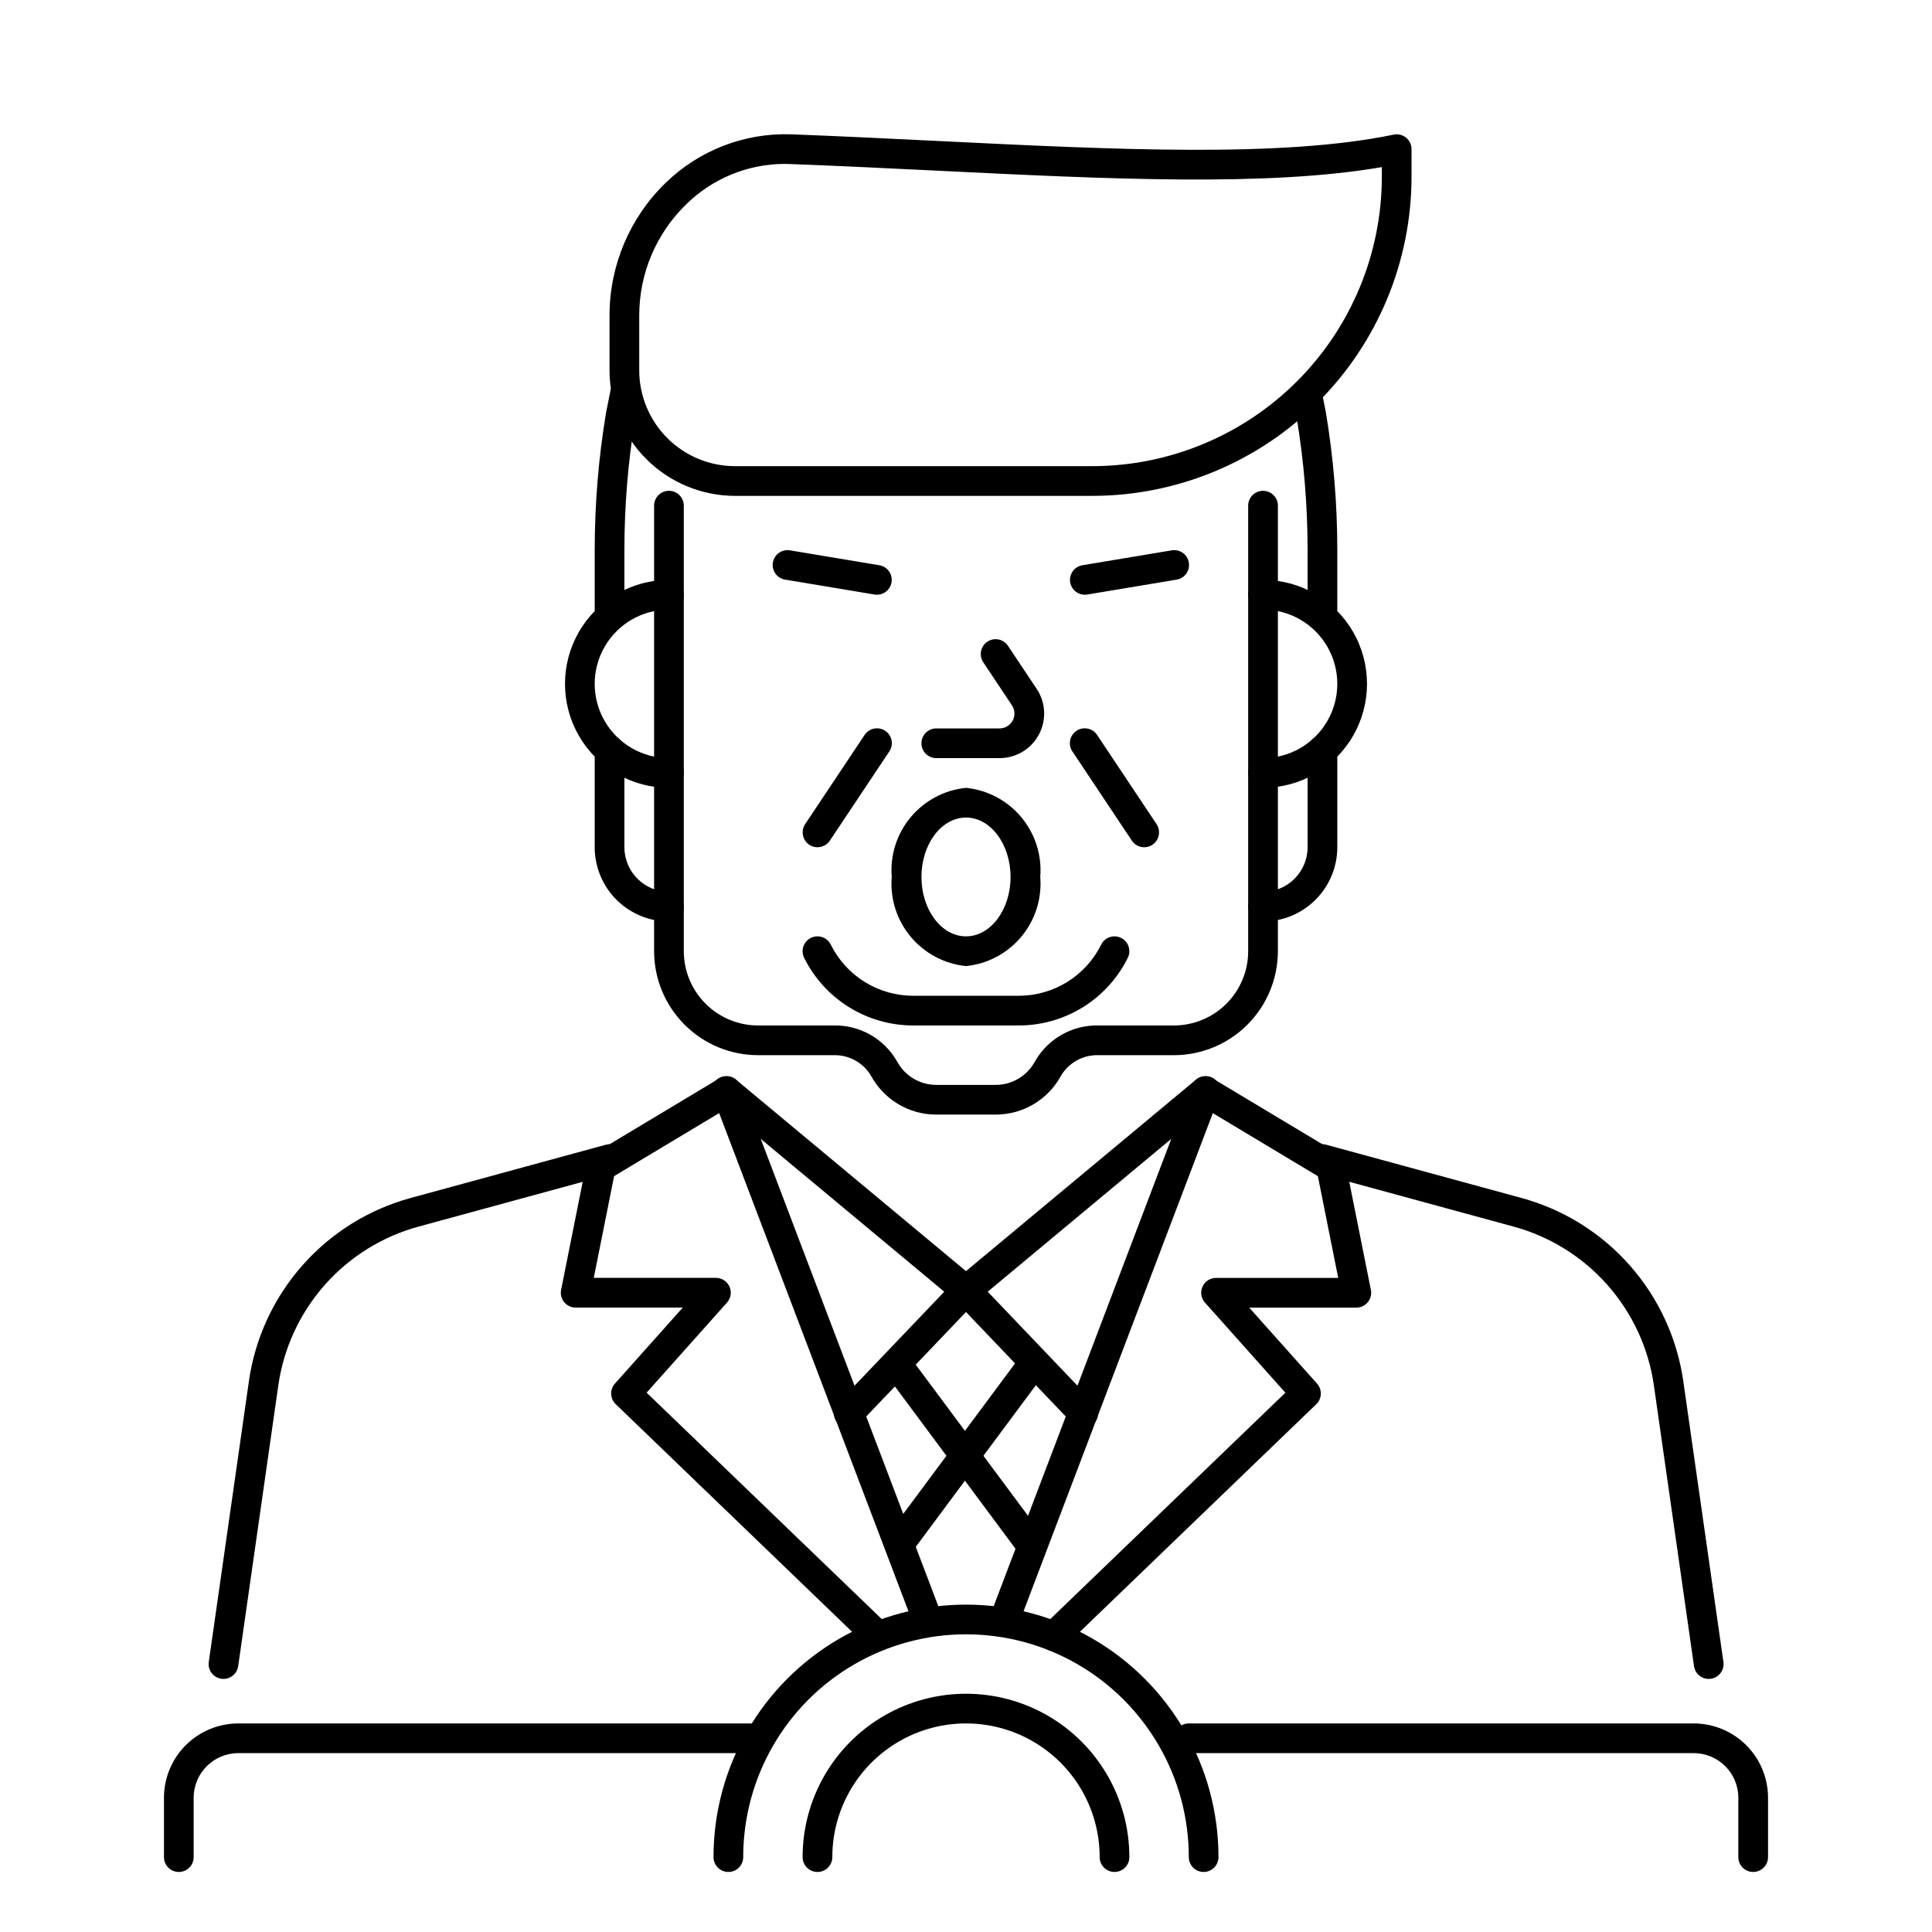<?xml version="1.0" encoding="UTF-8"?>
<!-- Uploaded to: ICON Repo, www.iconrepo.com, Generator: ICON Repo Mixer Tools -->
<svg fill="#000000" width="800px" height="800px" version="1.1" viewBox="144 144 512 512" xmlns="http://www.w3.org/2000/svg">
 <g>
  <path d="m439.36 640.09c-2.176 0-3.938-1.762-3.938-3.934 0-12.656-6.75-24.352-17.711-30.68-10.961-6.328-24.465-6.328-35.426 0-10.957 6.328-17.711 18.023-17.711 30.68 0 2.172-1.762 3.934-3.938 3.934-2.172 0-3.934-1.762-3.934-3.934 0-15.469 8.25-29.762 21.648-37.496 13.395-7.734 29.898-7.734 43.297 0 13.395 7.734 21.645 22.027 21.645 37.496 0 1.043-0.414 2.043-1.152 2.781-0.738 0.738-1.738 1.152-2.781 1.152z"/>
  <path d="m462.98 640.09c-2.176 0-3.938-1.762-3.938-3.934 0-21.094-11.254-40.586-29.52-51.133-18.27-10.547-40.773-10.547-59.043 0-18.266 10.547-29.52 30.039-29.52 51.133 0 2.172-1.762 3.934-3.934 3.934-2.176 0-3.938-1.762-3.938-3.934 0-23.906 12.754-45.996 33.457-57.949 20.703-11.953 46.207-11.953 66.91 0 20.703 11.953 33.457 34.043 33.457 57.949 0 1.043-0.414 2.043-1.152 2.781-0.738 0.738-1.738 1.152-2.781 1.152z"/>
  <path d="m608.61 640.09c-2.172 0-3.934-1.762-3.934-3.934v-15.746c-0.008-6.516-5.289-11.801-11.809-11.809h-133.82c-2.176 0-3.938-1.762-3.938-3.934 0-2.176 1.762-3.938 3.938-3.938h133.82c5.219 0.008 10.219 2.082 13.91 5.769 3.688 3.691 5.766 8.695 5.769 13.91v15.746c0 1.043-0.414 2.043-1.152 2.781-0.738 0.738-1.738 1.152-2.785 1.152z"/>
  <path d="m191.39 640.09c-2.176 0-3.938-1.762-3.938-3.934v-15.746c0.008-5.215 2.082-10.219 5.769-13.91 3.691-3.688 8.695-5.762 13.91-5.769h137.79c2.172 0 3.934 1.762 3.934 3.938 0 2.172-1.762 3.934-3.934 3.934h-137.79c-6.516 0.008-11.801 5.293-11.809 11.809v15.746c0 1.043-0.414 2.043-1.152 2.781-0.738 0.738-1.738 1.152-2.781 1.152z"/>
  <path d="m433.52 275.41h-94.738c-8.816-0.008-17.266-3.516-23.5-9.75-6.234-6.231-9.742-14.684-9.75-23.5v-14.656c0.023-13.227 5.394-25.875 14.898-35.074 8.852-8.602 20.824-13.234 33.164-12.836 13.34 0.508 26.539 1.152 39.414 1.789 46.633 2.289 90.684 4.457 120.33-1.707v0.004c1.16-0.242 2.363 0.051 3.281 0.797 0.918 0.75 1.453 1.871 1.453 3.055v7.324c-0.023 22.418-8.941 43.91-24.793 59.762-15.852 15.852-37.344 24.77-59.762 24.793zm-81.621-87.977c-9.73 0.031-19.059 3.859-26.004 10.672-7.969 7.707-12.473 18.312-12.492 29.398v14.656c0.008 6.731 2.684 13.18 7.441 17.938 4.758 4.758 11.211 7.434 17.938 7.438h94.738c20.332-0.023 39.82-8.109 54.195-22.484 14.379-14.375 22.465-33.867 22.488-54.195v-2.574c-30.395 5.258-72.812 3.168-117.59 0.961-12.844-0.629-26.012-1.277-39.324-1.773-0.469-0.027-0.934-0.035-1.395-0.035z"/>
  <path d="m407.87 439.38h-15.746c-3.555 0-7.047-0.961-10.098-2.789-3.055-1.824-5.555-4.441-7.238-7.574-2.086-3.449-5.871-5.508-9.898-5.383h-19.996c-7.305-0.008-14.309-2.914-19.473-8.078-5.164-5.164-8.07-12.168-8.078-19.473v-118.08c0-2.172 1.762-3.934 3.934-3.934 2.176 0 3.938 1.762 3.938 3.934v118.08c0.004 5.219 2.078 10.219 5.769 13.91 3.691 3.688 8.691 5.766 13.91 5.769h19.996c3.402-0.082 6.766 0.762 9.727 2.438 2.965 1.676 5.418 4.121 7.106 7.078 2.055 3.836 6.051 6.231 10.402 6.231h15.746c4.352 0 8.352-2.394 10.406-6.231 1.684-2.957 4.137-5.402 7.102-7.078 2.965-1.676 6.324-2.519 9.73-2.438h19.992c5.219-0.004 10.223-2.082 13.91-5.769 3.691-3.691 5.766-8.691 5.769-13.91v-118.08c0-2.172 1.766-3.934 3.938-3.934s3.938 1.762 3.938 3.934v118.08c-0.012 7.305-2.918 14.309-8.082 19.473-5.164 5.164-12.168 8.07-19.473 8.078h-19.992c-4.031-0.125-7.816 1.934-9.898 5.383-1.684 3.133-4.188 5.75-7.238 7.574-3.055 1.828-6.547 2.789-10.102 2.789z"/>
  <path d="m408.9 344.91h-16.777c-2.172 0-3.934-1.762-3.934-3.938 0-2.172 1.762-3.934 3.934-3.934h16.777c1.453 0 2.789-0.801 3.473-2.078 0.684-1.281 0.609-2.836-0.195-4.043l-7.582-11.379c-0.594-0.867-0.812-1.934-0.609-2.965 0.199-1.031 0.805-1.938 1.68-2.523 0.871-0.582 1.941-0.789 2.973-0.578 1.027 0.211 1.93 0.824 2.504 1.703l7.582 11.379 0.004-0.004c2.414 3.625 2.641 8.285 0.586 12.121-2.055 3.84-6.059 6.238-10.414 6.238z"/>
  <path d="m400 400.02c-5.723-0.574-10.988-3.371-14.668-7.789-3.68-4.414-5.481-10.098-5.012-15.828-0.469-5.731 1.332-11.414 5.012-15.828 3.68-4.418 8.945-7.215 14.668-7.789 5.719 0.574 10.984 3.371 14.664 7.789 3.68 4.414 5.481 10.098 5.016 15.828 0.465 5.731-1.336 11.414-5.016 15.828-3.68 4.418-8.945 7.215-14.664 7.789zm0-39.359c-6.512 0-11.809 7.062-11.809 15.742 0 8.68 5.297 15.742 11.809 15.742s11.809-7.066 11.809-15.742c-0.004-8.68-5.301-15.746-11.809-15.746z"/>
  <path d="m360.64 368.53c-1.449-0.004-2.781-0.801-3.465-2.082s-0.609-2.832 0.195-4.039l15.742-23.617h0.004c0.574-0.879 1.477-1.492 2.504-1.703 1.027-0.207 2.098 0 2.973 0.582s1.477 1.492 1.68 2.523c0.199 1.027-0.02 2.098-0.609 2.965l-15.742 23.617c-0.73 1.098-1.961 1.754-3.281 1.754z"/>
  <path d="m447.23 368.53c-1.316 0-2.547-0.656-3.277-1.754l-15.742-23.617h-0.004c-0.59-0.867-0.809-1.938-0.609-2.965 0.203-1.031 0.809-1.941 1.684-2.523 0.871-0.582 1.941-0.789 2.973-0.582 1.027 0.211 1.93 0.824 2.504 1.703l15.742 23.617c0.805 1.207 0.883 2.758 0.199 4.039s-2.016 2.078-3.469 2.082z"/>
  <path d="m413.88 415.76h-27.77c-6.023 0.02-11.934-1.648-17.059-4.812-5.125-3.168-9.262-7.711-11.938-13.105-0.973-1.945-0.184-4.312 1.762-5.281 1.945-0.973 4.309-0.188 5.281 1.758 2.023 4.09 5.156 7.527 9.035 9.926 3.883 2.398 8.355 3.66 12.918 3.644h27.77c4.562 0.016 9.035-1.246 12.918-3.644 3.879-2.398 7.012-5.836 9.035-9.926 0.973-1.945 3.34-2.731 5.285-1.758 1.941 0.969 2.731 3.336 1.758 5.281-2.676 5.394-6.812 9.938-11.938 13.105-5.125 3.164-11.035 4.832-17.059 4.812z"/>
  <path d="m376.39 301.61c-0.219 0-0.434-0.016-0.648-0.055l-23.617-3.938v0.004c-1.043-0.156-1.984-0.723-2.606-1.578-0.621-0.852-0.875-1.922-0.699-2.961 0.172-1.043 0.758-1.973 1.621-2.578 0.863-0.605 1.938-0.84 2.973-0.648l23.617 3.938c2.019 0.336 3.445 2.164 3.277 4.203-0.168 2.039-1.871 3.609-3.918 3.613z"/>
  <path d="m431.49 301.61c-2.047-0.004-3.75-1.574-3.918-3.613-0.168-2.039 1.254-3.867 3.273-4.203l23.617-3.938c1.039-0.191 2.109 0.043 2.977 0.648 0.863 0.605 1.449 1.535 1.621 2.578 0.172 1.039-0.078 2.109-0.703 2.961-0.621 0.855-1.559 1.422-2.602 1.578l-23.617 3.938v-0.004c-0.215 0.039-0.434 0.055-0.648 0.055z"/>
  <path d="m478.72 352.78c-2.172 0-3.938-1.762-3.938-3.934 0-2.176 1.766-3.938 3.938-3.938 7.031 0 13.527-3.75 17.043-9.84 3.516-6.09 3.516-13.59 0-19.68s-10.012-9.84-17.043-9.84c-2.172 0-3.938-1.762-3.938-3.938 0-2.172 1.766-3.934 3.938-3.934 9.844 0 18.938 5.25 23.859 13.773 4.922 8.527 4.922 19.027 0 27.555-4.922 8.523-14.016 13.773-23.859 13.773z"/>
  <path d="m494.46 309.48c-2.172 0-3.934-1.762-3.934-3.934v-15.809c-0.004-11.75-0.973-23.484-2.898-35.078l-1.16-5.824c-0.336-2.09 1.039-4.07 3.117-4.484 2.074-0.414 4.106 0.891 4.598 2.945l1.18 5.949v0.004c2.016 12.059 3.031 24.262 3.035 36.488v15.809c0 1.043-0.414 2.043-1.152 2.781-0.738 0.738-1.738 1.152-2.785 1.152z"/>
  <path d="m478.72 388.21c-2.172 0-3.938-1.762-3.938-3.938 0-2.172 1.766-3.934 3.938-3.934 6.519-0.008 11.801-5.293 11.809-11.809v-25.699c0-2.176 1.762-3.938 3.934-3.938 2.176 0 3.938 1.762 3.938 3.938v25.699c-0.004 5.215-2.082 10.219-5.769 13.91-3.691 3.688-8.691 5.762-13.91 5.769z"/>
  <path d="m321.28 352.78c-9.844 0-18.938-5.25-23.859-13.773-4.922-8.527-4.922-19.027 0-27.555 4.922-8.523 14.016-13.773 23.859-13.773 2.176 0 3.938 1.762 3.938 3.934 0 2.176-1.762 3.938-3.938 3.938-7.031 0-13.527 3.75-17.043 9.84s-3.516 13.59 0 19.68c3.516 6.09 10.012 9.84 17.043 9.84 2.176 0 3.938 1.762 3.938 3.938 0 2.172-1.762 3.934-3.938 3.934z"/>
  <path d="m305.54 309.48c-2.176 0-3.938-1.762-3.938-3.934v-15.809c0.004-12.184 1.008-24.348 3.008-36.367l1.207-6.074c0.492-2.059 2.523-3.359 4.598-2.945 2.074 0.414 3.449 2.394 3.117 4.484l-1.18 5.949h-0.004c-1.91 11.555-2.871 23.242-2.875 34.953v15.809c0 1.043-0.414 2.043-1.152 2.781-0.738 0.738-1.738 1.152-2.781 1.152z"/>
  <path d="m321.28 388.21c-5.219-0.008-10.219-2.082-13.91-5.769-3.688-3.691-5.762-8.695-5.769-13.91v-25.699c0-2.176 1.762-3.938 3.938-3.938 2.172 0 3.934 1.762 3.934 3.938v25.699c0.008 6.516 5.293 11.801 11.809 11.809 2.176 0 3.938 1.762 3.938 3.934 0 2.176-1.762 3.938-3.938 3.938z"/>
  <path d="m423.28 581.56c-1.605 0-3.051-0.977-3.648-2.465-0.602-1.488-0.238-3.191 0.918-4.305l64.086-61.707-21.305-23.875c-1.035-1.156-1.289-2.812-0.656-4.231 0.633-1.414 2.043-2.324 3.594-2.324h32.371l-5.391-26.953-27.836-16.707-51.527 135.59c-0.359 0.992-1.102 1.793-2.062 2.234-0.957 0.438-2.051 0.473-3.035 0.098-0.984-0.371-1.781-1.125-2.203-2.09-0.426-0.965-0.445-2.062-0.059-3.039l53.195-139.98c0.414-1.09 1.289-1.941 2.391-2.32 1.102-0.375 2.312-0.25 3.312 0.348l33.367 20.016c0.953 0.57 1.617 1.52 1.832 2.606l6.672 33.371h0.004c0.23 1.156-0.07 2.356-0.816 3.269-0.746 0.91-1.863 1.438-3.043 1.438h-28.387l17.977 20.141h0.004c1.406 1.578 1.316 3.992-0.211 5.457l-66.816 64.336v0.004c-0.73 0.703-1.711 1.098-2.727 1.098z"/>
  <path d="m431.07 522.47c-1.074 0-2.106-0.438-2.848-1.215l-31.078-32.547h0.004c-0.754-0.789-1.148-1.859-1.086-2.945 0.062-1.09 0.574-2.106 1.414-2.805l63.402-52.781c0.797-0.711 1.848-1.07 2.91-0.992 1.066 0.078 2.055 0.586 2.738 1.406 0.684 0.82 1.004 1.883 0.891 2.941-0.117 1.062-0.656 2.031-1.5 2.688l-60.164 50.09 28.168 29.504c1.086 1.141 1.391 2.816 0.77 4.266-0.617 1.449-2.043 2.387-3.617 2.391z"/>
  <path d="m376.72 581.56c-1.02 0-1.996-0.395-2.731-1.102l-66.816-64.336c-1.527-1.465-1.617-3.879-0.207-5.457l17.977-20.141h-28.387c-1.18 0-2.297-0.527-3.043-1.438-0.746-0.914-1.047-2.113-0.812-3.269l6.672-33.371c0.215-1.086 0.883-2.035 1.832-2.606l33.367-20.02 0.004 0.004c1-0.594 2.211-0.723 3.312-0.348 1.102 0.379 1.977 1.23 2.391 2.32l53.188 139.98c0.391 0.977 0.367 2.074-0.055 3.039-0.426 0.965-1.219 1.719-2.203 2.09-0.988 0.375-2.082 0.34-3.039-0.098-0.957-0.441-1.699-1.242-2.059-2.234l-51.527-135.59-27.84 16.707-5.387 26.953h32.371c1.555 0 2.961 0.91 3.594 2.324 0.637 1.418 0.379 3.074-0.656 4.231l-21.305 23.871 64.086 61.707c1.156 1.113 1.52 2.816 0.922 4.305-0.602 1.488-2.047 2.465-3.648 2.465z"/>
  <path d="m368.92 522.47c-1.574-0.004-3-0.941-3.617-2.391-0.621-1.449-0.316-3.125 0.77-4.266l28.168-29.496-60.164-50.094c-0.844-0.656-1.383-1.625-1.5-2.688-0.113-1.059 0.207-2.121 0.891-2.941s1.672-1.328 2.738-1.406c1.062-0.078 2.113 0.281 2.91 0.992l63.398 52.781c0.84 0.699 1.355 1.715 1.418 2.805 0.062 1.086-0.332 2.156-1.086 2.945l-31.078 32.547h0.004c-0.746 0.777-1.777 1.215-2.852 1.211z"/>
  <path d="m382.77 556.54c-1.484-0.004-2.844-0.84-3.512-2.168-0.664-1.328-0.527-2.918 0.355-4.113l33.875-45.602h0.004c0.605-0.871 1.543-1.461 2.594-1.629 1.047-0.172 2.121 0.09 2.977 0.723 0.855 0.633 1.414 1.586 1.555 2.641s-0.148 2.121-0.809 2.953l-33.875 45.602v0.004c-0.742 1.004-1.914 1.594-3.164 1.59z"/>
  <path d="m416.66 556.54c-1.246 0.004-2.422-0.586-3.16-1.59l-33.875-45.602-0.004-0.004c-0.652-0.832-0.941-1.898-0.801-2.949 0.145-1.055 0.703-2.004 1.555-2.637 0.855-0.633 1.926-0.891 2.973-0.723 1.051 0.168 1.984 0.754 2.594 1.621l33.875 45.602c0.887 1.195 1.023 2.785 0.355 4.113s-2.023 2.164-3.512 2.168z"/>
  <path d="m596.82 588.93c-1.957 0-3.617-1.445-3.891-3.383l-10.629-74.371c-1.41-9.883-5.68-19.137-12.289-26.621-6.606-7.484-15.262-12.871-24.895-15.492l-51.664-14.09v-0.004c-1.02-0.262-1.891-0.922-2.418-1.832-0.527-0.91-0.668-1.996-0.391-3.012 0.273-1.016 0.945-1.875 1.863-2.394 0.914-0.516 2-0.645 3.012-0.355l51.664 14.09c11.121 3.027 21.109 9.242 28.734 17.883 7.625 8.637 12.555 19.32 14.18 30.727l10.629 74.371h-0.004c0.309 2.148-1.188 4.141-3.34 4.449-0.188 0.023-0.375 0.035-0.562 0.035z"/>
  <path d="m203.23 588.93c-0.191 0-0.379-0.012-0.562-0.039-2.152-0.305-3.648-2.297-3.34-4.449l10.629-74.371h-0.004c1.625-11.406 6.555-22.09 14.184-30.727 7.625-8.637 17.613-14.855 28.734-17.879l51.66-14.09c1.012-0.289 2.098-0.164 3.012 0.355 0.918 0.516 1.59 1.379 1.867 2.394 0.273 1.016 0.133 2.098-0.395 3.008s-1.398 1.57-2.418 1.836l-51.66 14.09c-9.633 2.621-18.289 8.008-24.898 15.492-6.609 7.484-10.879 16.738-12.289 26.625l-10.629 74.371c-0.273 1.938-1.934 3.383-3.891 3.383z"/>
 </g>
</svg>